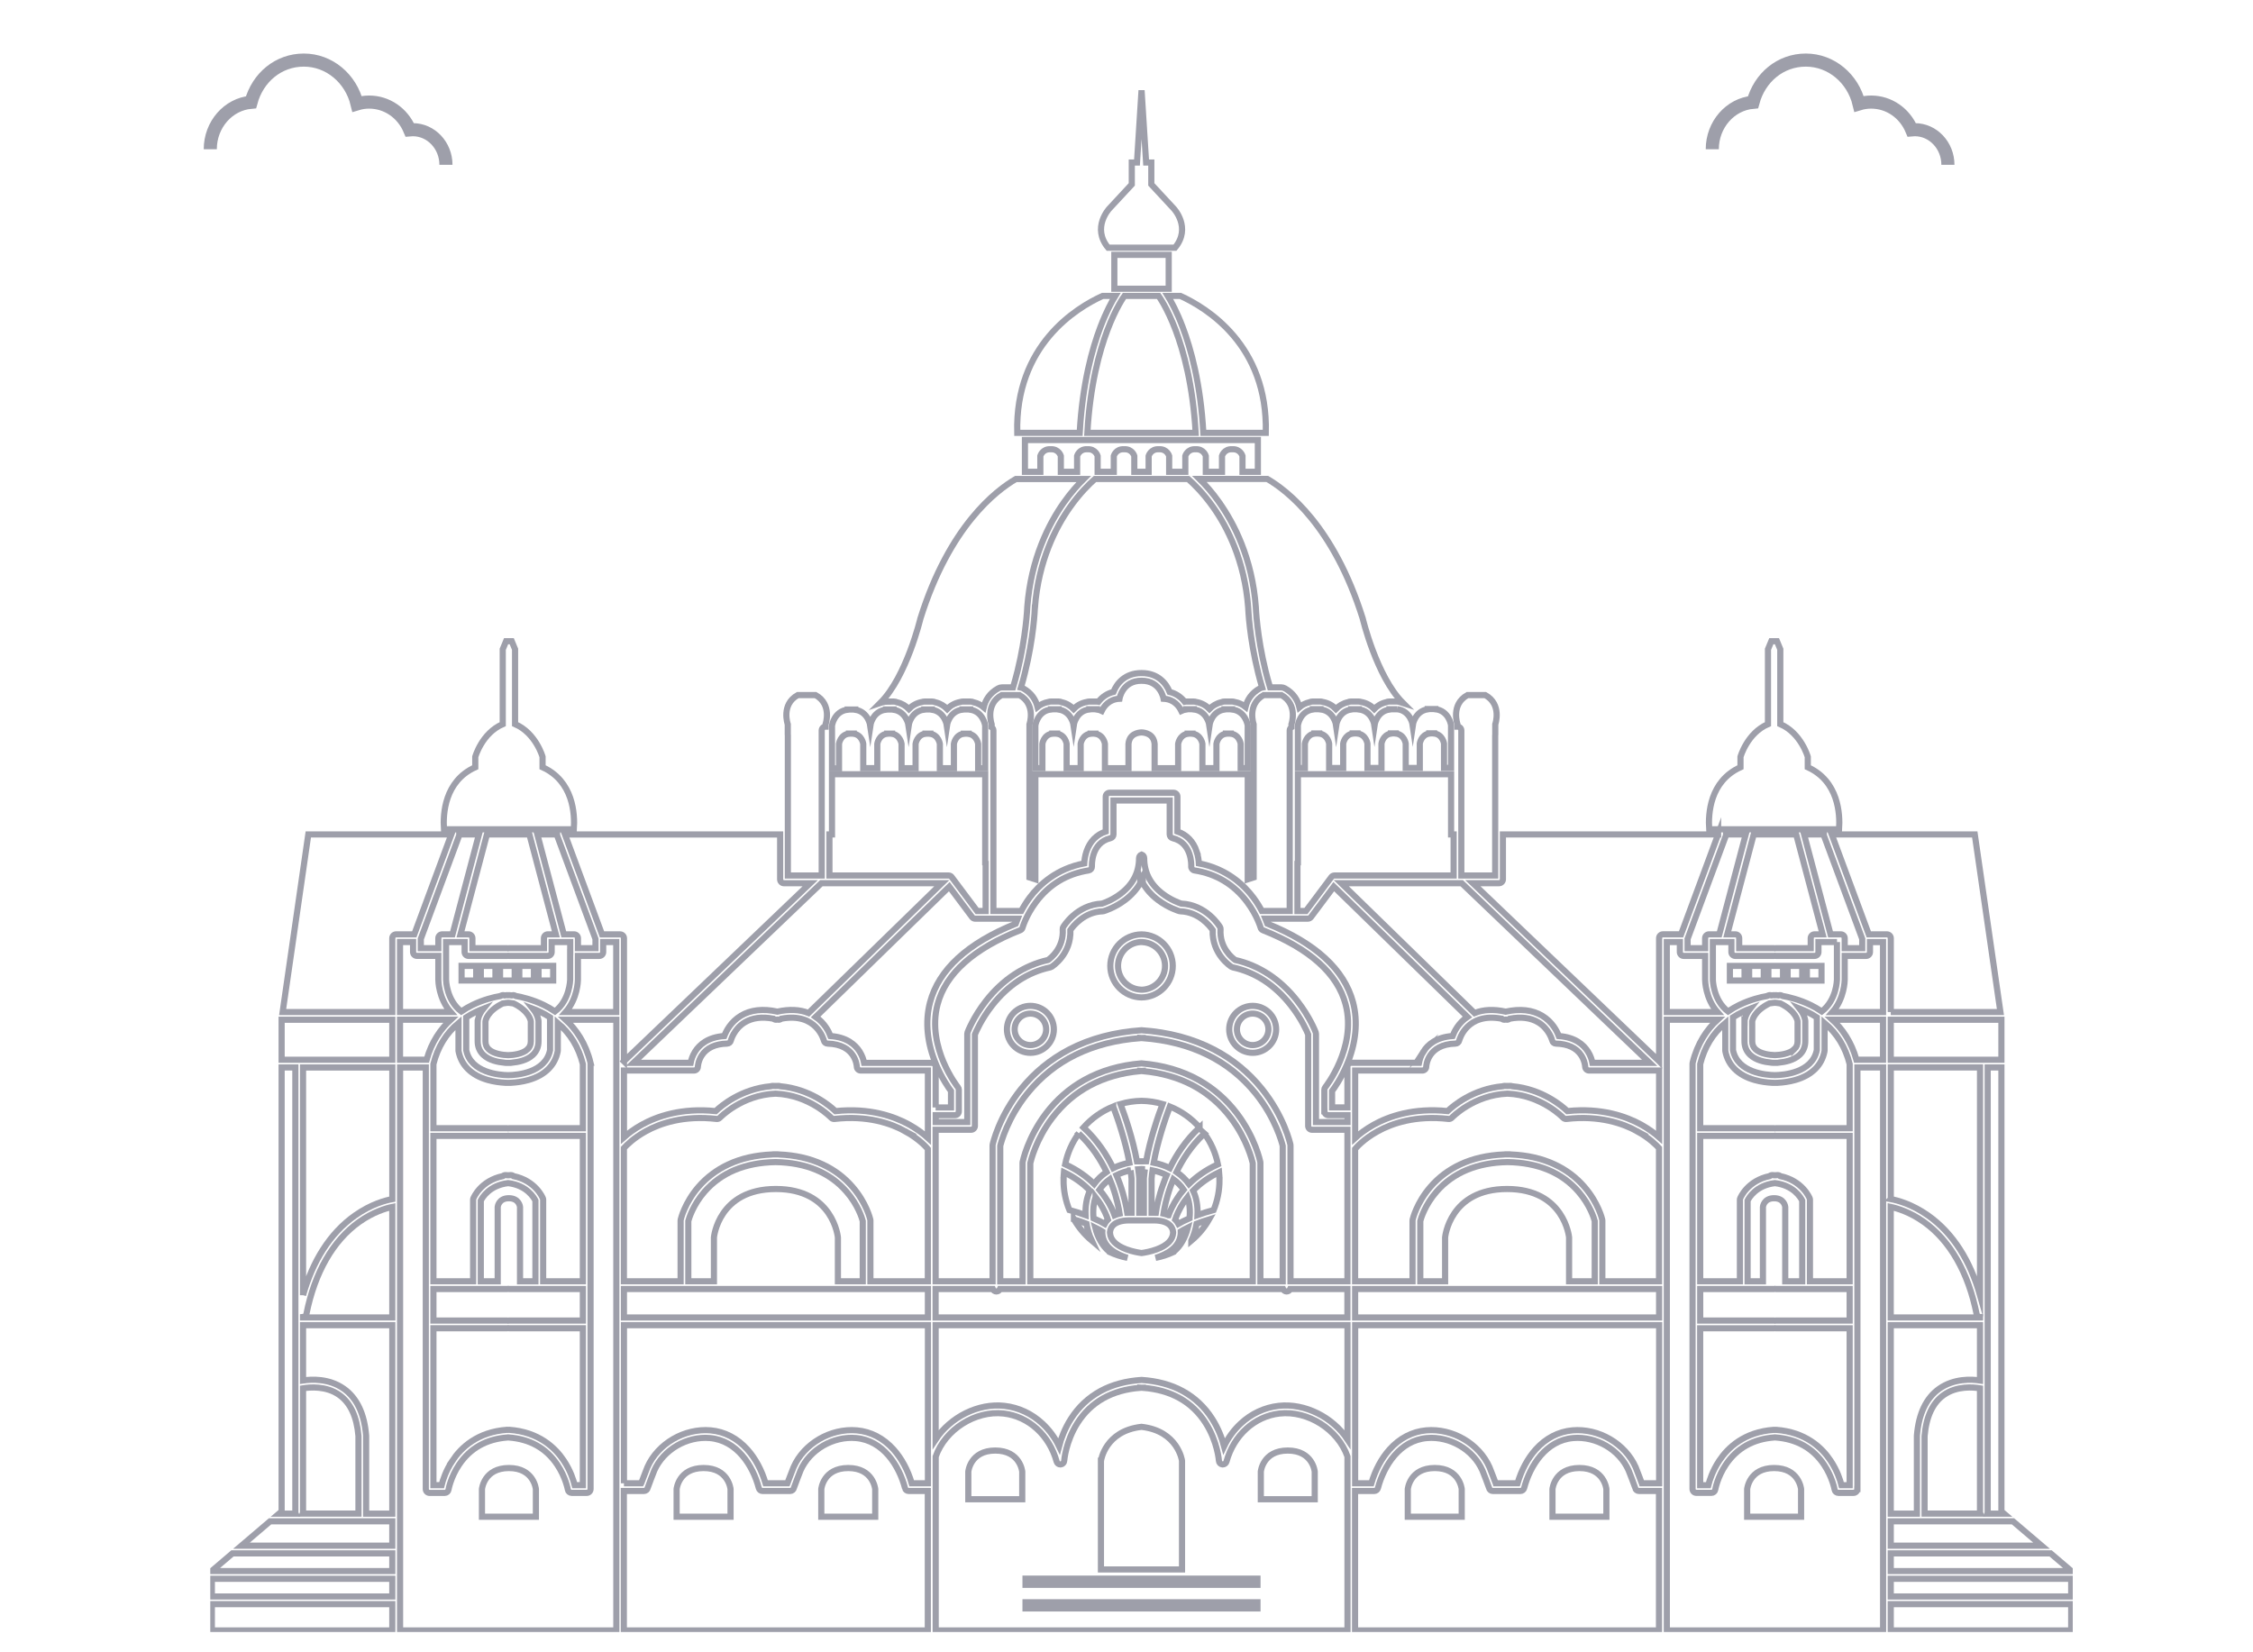 <svg width="75" height="55" viewBox="0 0 75 55" fill="none" xmlns="http://www.w3.org/2000/svg">
<mask id="mask0_705_925" style="mask-type:alpha" maskUnits="userSpaceOnUse" x="0" y="0" width="75" height="55">
<rect width="75" height="55" fill="#D9D9D9"/>
</mask>
<g mask="url(#mask0_705_925)">
<g clip-path="url(#clip0_705_925)">
<path d="M38.001 8.245H39.114C39.667 7.579 39.077 6.947 39.077 6.947L38.326 6.138V5.41H38.153L38.001 3.003L37.849 5.41H37.676V6.138L36.925 6.947C36.925 6.947 36.334 7.579 36.888 8.245H38.002H38.001Z" stroke="#9E9FAA" stroke-width="0.205" stroke-miterlimit="10"/>
<path d="M35.942 14.408C36.032 12.767 36.362 11.594 36.629 10.893C36.827 10.37 37.017 10.027 37.126 9.85H36.706C35.831 10.247 33.788 11.491 33.863 14.408H35.942Z" stroke="#9E9FAA" stroke-width="0.205" stroke-miterlimit="10"/>
<path d="M36.199 14.408H39.802C39.714 12.815 39.395 11.678 39.138 10.997C38.85 10.232 38.575 9.862 38.572 9.858C38.57 9.855 38.568 9.853 38.566 9.85H37.433C37.433 9.85 37.429 9.856 37.427 9.858C37.424 9.861 37.15 10.232 36.861 10.997C36.605 11.678 36.285 12.815 36.197 14.408H36.199Z" stroke="#9E9FAA" stroke-width="0.205" stroke-miterlimit="10"/>
<path d="M35.856 15.705V15.177C35.856 15.177 35.924 14.938 36.198 14.954C36.471 14.938 36.539 15.177 36.539 15.177V15.705H37.077V15.177C37.077 15.177 37.145 14.938 37.418 14.954C37.692 14.938 37.76 15.177 37.76 15.177V15.705H38.237V15.177C38.237 15.177 38.305 14.938 38.578 14.954C38.852 14.938 38.92 15.177 38.92 15.177V15.705H39.458V15.177C39.458 15.177 39.526 14.938 39.799 14.954C40.072 14.938 40.14 15.177 40.14 15.177V15.705H40.679V15.177C40.679 15.177 40.746 14.938 41.02 14.954C41.293 14.938 41.361 15.177 41.361 15.177V15.705H41.873V14.647H34.119V15.705H34.632V15.177C34.632 15.177 34.7 14.938 34.973 14.954C35.246 14.938 35.314 15.177 35.314 15.177V15.705H35.852H35.856Z" stroke="#9E9FAA" stroke-width="0.205" stroke-miterlimit="10"/>
<path d="M19.103 27.605C19.139 27.097 19.085 26.004 18.061 25.539V25.192C18.061 25.192 17.84 24.403 17.146 24.104V21.612L17.035 21.344H16.847L16.736 21.612V24.104C16.042 24.403 15.821 25.192 15.821 25.192V25.539C14.797 26.003 14.743 27.097 14.779 27.605H19.102H19.103Z" stroke="#9E9FAA" stroke-width="0.205" stroke-miterlimit="10"/>
<path d="M27.93 24.758C27.93 24.758 27.973 24.454 28.261 24.422V24.419H28.42V24.424C28.695 24.465 28.737 24.759 28.737 24.759V25.569H29.204V24.759C29.204 24.759 29.248 24.455 29.536 24.423V24.42H29.695V24.425C29.97 24.466 30.012 24.76 30.012 24.76V25.57H30.479V24.76C30.479 24.76 30.523 24.456 30.811 24.424V24.421H30.97V24.426C31.245 24.467 31.287 24.761 31.287 24.761V25.571H31.754V24.761C31.754 24.761 31.798 24.457 32.086 24.425V24.422H32.245V24.427C32.52 24.468 32.562 24.762 32.562 24.762V25.572H32.795V24.15C32.795 24.15 32.729 23.687 32.295 23.622V23.615H32.044V23.62C31.59 23.671 31.521 24.151 31.521 24.151C31.521 24.151 31.454 23.688 31.02 23.623V23.616H30.769V23.621C30.315 23.672 30.246 24.152 30.246 24.152C30.246 24.152 30.179 23.689 29.745 23.624V23.617H29.494V23.622C29.04 23.673 28.971 24.153 28.971 24.153C28.971 24.153 28.904 23.69 28.47 23.625V23.618H28.22V23.623C27.765 23.674 27.696 24.154 27.696 24.154V25.576H27.93V24.766V24.758Z" stroke="#9E9FAA" stroke-width="0.205" stroke-miterlimit="10"/>
<path d="M34.45 20.225C34.448 20.293 34.41 21.223 34.116 22.406C34.076 22.57 34.033 22.729 33.986 22.886C34.011 22.891 34.036 22.9 34.059 22.913C34.343 23.07 34.481 23.3 34.539 23.53C34.635 23.453 34.755 23.393 34.902 23.366C34.929 23.357 34.957 23.352 34.987 23.352H35.238C35.276 23.352 35.313 23.36 35.346 23.376C35.513 23.414 35.642 23.498 35.74 23.599C35.846 23.489 35.989 23.401 36.178 23.367C36.205 23.358 36.233 23.353 36.263 23.353H36.514C36.532 23.353 36.548 23.355 36.565 23.358C36.694 23.193 36.866 23.081 37.066 23.032C37.176 22.75 37.452 22.405 37.991 22.405C37.994 22.405 37.997 22.405 38.001 22.405C38.004 22.405 38.007 22.405 38.01 22.405C38.548 22.405 38.825 22.75 38.935 23.032C39.135 23.082 39.307 23.194 39.436 23.358C39.453 23.355 39.469 23.353 39.487 23.353H39.738C39.768 23.353 39.796 23.358 39.823 23.367C40.012 23.401 40.156 23.491 40.261 23.599C40.358 23.499 40.488 23.415 40.655 23.376C40.687 23.36 40.725 23.352 40.763 23.352H41.014C41.044 23.352 41.072 23.357 41.099 23.366C41.247 23.392 41.366 23.453 41.462 23.53C41.52 23.3 41.658 23.07 41.942 22.913C41.965 22.9 41.99 22.891 42.015 22.886C41.969 22.729 41.925 22.569 41.885 22.406C41.592 21.223 41.554 20.293 41.551 20.225C41.434 18.661 40.853 17.544 40.386 16.883C40.057 16.418 39.738 16.107 39.552 15.944H36.45C36.264 16.107 35.944 16.419 35.617 16.883C35.149 17.544 34.568 18.66 34.451 20.225H34.45Z" stroke="#9E9FAA" stroke-width="0.205" stroke-miterlimit="10"/>
<path d="M29.503 23.353H29.753C29.792 23.353 29.828 23.361 29.862 23.377C30.029 23.416 30.157 23.499 30.255 23.6C30.361 23.491 30.504 23.402 30.693 23.367C30.72 23.358 30.749 23.353 30.779 23.353H31.029C31.068 23.353 31.104 23.361 31.138 23.377C31.305 23.416 31.433 23.499 31.531 23.6C31.637 23.491 31.78 23.402 31.969 23.367C31.996 23.358 32.025 23.353 32.055 23.353H32.305C32.344 23.353 32.38 23.361 32.414 23.377C32.548 23.408 32.658 23.469 32.746 23.544C32.802 23.309 32.941 23.073 33.23 22.914C33.267 22.893 33.31 22.881 33.354 22.881H33.723C33.779 22.695 33.828 22.514 33.87 22.346C34.161 21.168 34.196 20.224 34.197 20.215V20.21C34.319 18.58 34.927 17.416 35.415 16.726C35.655 16.387 35.889 16.129 36.075 15.945H33.817C33.161 16.326 31.604 17.513 30.64 20.589C30.64 20.589 30.182 22.521 29.305 23.398C29.34 23.386 29.379 23.376 29.418 23.37C29.445 23.36 29.474 23.355 29.504 23.355L29.503 23.353Z" stroke="#9E9FAA" stroke-width="0.205" stroke-miterlimit="10"/>
<path d="M20.77 49.374H21.346C21.346 49.374 21.349 49.369 21.349 49.366C21.372 49.302 21.403 49.222 21.425 49.165C21.476 49.031 21.538 48.868 21.551 48.84C21.898 48.053 22.784 47.536 23.656 47.612C24.12 47.653 24.544 47.873 24.88 48.249C25.147 48.548 25.356 48.935 25.484 49.374H26.212C26.212 49.374 26.214 49.369 26.215 49.366C26.238 49.302 26.269 49.222 26.291 49.165C26.342 49.031 26.404 48.868 26.417 48.84C26.764 48.053 27.65 47.536 28.522 47.612C28.986 47.653 29.41 47.873 29.746 48.249C30.013 48.548 30.222 48.935 30.35 49.374H30.89V48.461V44.111H20.771V49.374H20.77Z" stroke="#9E9FAA" stroke-width="0.205" stroke-miterlimit="10"/>
<path d="M30.889 42.907H20.77V43.855H30.889V42.907Z" stroke="#9E9FAA" stroke-width="0.205" stroke-miterlimit="10"/>
<path d="M19.403 42.907H16.942C16.932 42.907 16.924 42.907 16.916 42.904C16.907 42.906 16.899 42.907 16.889 42.907H14.428V43.957H16.889C16.899 43.957 16.907 43.957 16.916 43.96C16.924 43.958 16.932 43.957 16.942 43.957H19.403V42.907Z" stroke="#9E9FAA" stroke-width="0.205" stroke-miterlimit="10"/>
<path d="M19.403 37.81H16.942C16.932 37.81 16.924 37.81 16.916 37.807C16.907 37.809 16.899 37.81 16.889 37.81H14.428V42.65H15.75V39.936C15.75 39.919 15.753 39.903 15.759 39.888C15.77 39.862 16.004 39.301 16.739 39.149C16.764 39.127 16.798 39.114 16.833 39.116C16.861 39.118 16.888 39.12 16.916 39.122C16.943 39.119 16.97 39.117 16.998 39.116C17.034 39.114 17.068 39.127 17.092 39.149C17.827 39.3 18.061 39.861 18.072 39.888C18.078 39.903 18.081 39.919 18.081 39.936V42.65H19.403V37.81Z" stroke="#9E9FAA" stroke-width="0.205" stroke-miterlimit="10"/>
<path d="M15.062 48.62C15.347 48.19 15.895 47.663 16.88 47.594C16.893 47.594 16.904 47.594 16.916 47.596C16.927 47.594 16.939 47.593 16.95 47.594C17.935 47.664 18.483 48.19 18.768 48.62C18.99 48.953 19.091 49.275 19.131 49.437H19.403V44.213H16.942C16.932 44.213 16.924 44.213 16.916 44.21C16.907 44.212 16.899 44.213 16.889 44.213H14.428V49.437H14.7C14.74 49.275 14.841 48.953 15.063 48.62H15.062Z" stroke="#9E9FAA" stroke-width="0.205" stroke-miterlimit="10"/>
<path d="M19.403 35.419C19.262 34.856 18.981 34.399 18.568 34.053V34.968C18.568 34.977 18.568 34.984 18.566 34.992C18.476 35.462 18.14 35.792 17.595 35.949C17.381 36.01 17.176 36.033 17.03 36.041C17.024 36.042 17.019 36.043 17.012 36.043C17.008 36.043 16.982 36.044 16.939 36.044C16.931 36.044 16.924 36.044 16.916 36.044C16.907 36.044 16.9 36.044 16.893 36.044C16.849 36.044 16.823 36.043 16.819 36.043C16.812 36.043 16.806 36.042 16.801 36.041C16.655 36.032 16.45 36.01 16.236 35.949C15.691 35.792 15.356 35.462 15.265 34.992C15.264 34.984 15.263 34.977 15.263 34.968V34.053C14.849 34.399 14.569 34.856 14.428 35.419V37.555H16.889C16.899 37.555 16.907 37.555 16.916 37.558C16.924 37.556 16.932 37.555 16.942 37.555H19.403V35.419Z" stroke="#9E9FAA" stroke-width="0.205" stroke-miterlimit="10"/>
<path d="M28.524 35.51C28.523 35.48 28.484 34.76 27.548 34.738C27.49 34.737 27.44 34.696 27.427 34.64C27.416 34.6 27.172 33.691 26.008 33.909C25.978 33.938 25.933 33.951 25.889 33.94C25.885 33.94 25.882 33.938 25.877 33.937C25.873 33.937 25.87 33.939 25.866 33.94C25.822 33.951 25.778 33.938 25.747 33.909C25.366 33.837 25.046 33.878 24.794 34.03C24.426 34.252 24.329 34.636 24.328 34.64C24.315 34.696 24.265 34.736 24.207 34.738C23.806 34.748 23.521 34.882 23.358 35.136C23.239 35.322 23.231 35.508 23.231 35.51C23.229 35.579 23.172 35.634 23.102 35.634H20.771V37.856C20.908 37.734 21.106 37.582 21.369 37.436C21.862 37.163 22.685 36.867 23.824 36.986C24.002 36.816 24.667 36.246 25.663 36.158C25.679 36.151 25.697 36.147 25.716 36.147C25.75 36.147 25.785 36.147 25.818 36.149C25.851 36.148 25.886 36.147 25.92 36.147C25.939 36.147 25.958 36.151 25.973 36.158C26.969 36.246 27.633 36.817 27.812 36.986C28.952 36.867 29.774 37.164 30.267 37.436C30.546 37.592 30.753 37.754 30.889 37.879V35.634H28.653C28.584 35.634 28.526 35.579 28.524 35.51Z" stroke="#9E9FAA" stroke-width="0.205" stroke-miterlimit="10"/>
<path d="M20.079 31.691C20.079 31.762 20.021 31.819 19.951 31.819H19.238V32.613C19.238 32.643 19.229 33.237 18.83 33.688H20.514V31.358H20.079V31.691Z" stroke="#9E9FAA" stroke-width="0.205" stroke-miterlimit="10"/>
<path d="M17.562 34.927C17.635 34.857 17.671 34.77 17.671 34.661V34.002C17.667 33.964 17.612 33.653 17.096 33.401C16.995 33.384 16.935 33.381 16.933 33.381C16.927 33.381 16.921 33.38 16.916 33.379C16.909 33.38 16.904 33.381 16.898 33.381C16.896 33.381 16.835 33.385 16.734 33.402C16.219 33.654 16.164 33.965 16.16 34.003V34.662C16.16 34.771 16.196 34.858 16.269 34.928C16.428 35.08 16.738 35.119 16.916 35.124C17.092 35.12 17.403 35.08 17.562 34.928V34.927Z" stroke="#9E9FAA" stroke-width="0.205" stroke-miterlimit="10"/>
<path d="M15.903 33.988C15.903 33.976 15.918 33.792 16.092 33.575C16.007 33.608 15.919 33.645 15.829 33.69C15.72 33.743 15.618 33.801 15.52 33.865V34.957C15.674 35.714 16.629 35.785 16.916 35.79C17.207 35.786 18.158 35.713 18.311 34.957V33.865C18.211 33.8 18.106 33.74 17.993 33.686C17.907 33.643 17.821 33.606 17.738 33.575C17.912 33.792 17.925 33.976 17.926 33.989C17.926 33.991 17.926 33.994 17.926 33.996V34.662C17.926 34.843 17.863 34.996 17.738 35.114C17.547 35.296 17.249 35.354 17.045 35.373C17.034 35.376 17.023 35.379 17.012 35.379C17.007 35.379 16.986 35.38 16.953 35.38C16.942 35.38 16.929 35.38 16.914 35.38C16.901 35.38 16.887 35.38 16.876 35.38C16.843 35.38 16.822 35.38 16.817 35.379C16.806 35.379 16.794 35.376 16.784 35.373C16.58 35.355 16.282 35.296 16.091 35.114C15.966 34.996 15.902 34.843 15.902 34.662V33.996C15.902 33.996 15.902 33.991 15.902 33.989L15.903 33.988Z" stroke="#9E9FAA" stroke-width="0.205" stroke-miterlimit="10"/>
<path d="M20.77 35.327C20.775 35.322 20.779 35.317 20.784 35.312L26.971 29.4H26.099C26.028 29.4 25.97 29.342 25.97 29.271V27.777H18.807L20.04 31.103H20.643C20.714 31.103 20.771 31.16 20.771 31.231V35.328L20.77 35.327Z" stroke="#9E9FAA" stroke-width="0.205" stroke-miterlimit="10"/>
<path d="M15.281 27.821L14.008 31.253V31.562H14.592V31.23C14.592 31.159 14.649 31.102 14.72 31.102H15.063L15.943 27.776H15.289C15.289 27.79 15.287 27.806 15.281 27.821Z" stroke="#9E9FAA" stroke-width="0.205" stroke-miterlimit="10"/>
<path d="M16.889 31.562C16.899 31.562 16.907 31.562 16.916 31.566C16.924 31.564 16.932 31.562 16.942 31.562H18.107V31.23C18.107 31.159 18.164 31.102 18.235 31.102H18.504L17.624 27.776H16.209L15.329 31.102H15.598C15.669 31.102 15.726 31.159 15.726 31.23V31.562H16.892H16.889Z" stroke="#9E9FAA" stroke-width="0.205" stroke-miterlimit="10"/>
<path d="M13.059 33.944H9.375V35.276H13.059V33.944Z" stroke="#9E9FAA" stroke-width="0.205" stroke-miterlimit="10"/>
<path d="M31.146 36.864H31.658V36.318C31.58 36.214 31.358 35.898 31.168 35.45C30.862 34.729 30.79 34.008 30.96 33.365C31.249 32.274 32.208 31.395 33.81 30.749C33.823 30.709 33.844 30.651 33.874 30.58H32.464C32.423 30.58 32.386 30.561 32.361 30.529L31.601 29.514L27.152 33.85C27.452 34.054 27.591 34.341 27.646 34.487C28.197 34.525 28.476 34.783 28.614 35C28.705 35.142 28.747 35.282 28.765 35.38H31.01C31.01 35.38 31.014 35.38 31.015 35.38C31.016 35.38 31.018 35.38 31.019 35.38C31.09 35.38 31.147 35.437 31.147 35.508V36.864L31.146 36.864Z" stroke="#9E9FAA" stroke-width="0.205" stroke-miterlimit="10"/>
<path d="M34.301 33.739C34.011 33.739 33.776 33.975 33.776 34.264C33.776 34.553 34.012 34.788 34.301 34.788C34.59 34.788 34.826 34.553 34.826 34.264C34.826 33.975 34.59 33.739 34.301 33.739Z" stroke="#9E9FAA" stroke-width="0.205" stroke-miterlimit="10"/>
<path d="M38.001 34.552C37.986 34.552 37.972 34.55 37.958 34.549V34.556C36.354 34.676 35.092 35.294 34.201 36.395C33.537 37.216 33.325 38.033 33.297 38.142V42.651H34.04V38.706C34.04 38.698 34.04 38.69 34.042 38.681C34.048 38.649 34.208 37.876 34.808 37.078C35.161 36.609 35.594 36.229 36.093 35.95C36.649 35.639 37.289 35.455 37.998 35.396C38.708 35.455 39.349 35.639 39.904 35.95C40.403 36.229 40.836 36.609 41.189 37.078C41.789 37.876 41.948 38.649 41.955 38.681C41.957 38.69 41.957 38.698 41.957 38.706V42.651H42.7V38.142C42.673 38.033 42.46 37.216 41.796 36.395C40.905 35.294 39.643 34.676 38.039 34.556V34.549C38.025 34.549 38.011 34.551 37.996 34.552H38.001Z" stroke="#9E9FAA" stroke-width="0.205" stroke-miterlimit="10"/>
<path d="M9.832 50.333V35.532H9.375V50.312L9.289 50.385H9.842C9.835 50.369 9.832 50.351 9.832 50.333Z" stroke="#9E9FAA" stroke-width="0.205" stroke-miterlimit="10"/>
<path d="M13.059 52.553H7.052V53.142H13.059V52.553Z" stroke="#9E9FAA" stroke-width="0.205" stroke-miterlimit="10"/>
<path d="M31.68 29.194L32.527 30.325H32.811V28.733L32.797 28.728V25.772H27.696V27.776H27.611V29.143H31.578C31.619 29.143 31.656 29.162 31.68 29.194Z" stroke="#9E9FAA" stroke-width="0.205" stroke-miterlimit="10"/>
<path d="M13.059 53.397H7.052V54.272H13.059V53.397Z" stroke="#9E9FAA" stroke-width="0.205" stroke-miterlimit="10"/>
<path d="M15.024 27.776H10.263L9.409 33.688H13.059V31.23C13.059 31.159 13.117 31.102 13.188 31.102H13.791L15.024 27.776Z" stroke="#9E9FAA" stroke-width="0.205" stroke-miterlimit="10"/>
<path d="M26.224 24.446C26.226 24.455 26.227 24.465 26.227 24.475V29.143H27.354V24.316C27.354 24.245 27.411 24.187 27.482 24.187V24.11C27.482 24.11 27.713 23.45 27.149 23.137H26.557C25.992 23.45 26.224 24.11 26.224 24.11V24.446Z" stroke="#9E9FAA" stroke-width="0.205" stroke-miterlimit="10"/>
<path d="M13.316 31.358V33.688H15C14.601 33.236 14.592 32.643 14.592 32.613V31.818H13.88C13.809 31.818 13.751 31.761 13.751 31.69V31.357H13.316V31.358Z" stroke="#9E9FAA" stroke-width="0.205" stroke-miterlimit="10"/>
<path d="M11.296 46.435C10.858 46.124 10.306 46.175 10.088 46.212V50.332C10.088 50.35 10.084 50.368 10.078 50.383H11.933V47.802C11.88 47.156 11.665 46.696 11.296 46.435Z" stroke="#9E9FAA" stroke-width="0.205" stroke-miterlimit="10"/>
<path d="M19.823 31.562V31.253L18.55 27.821C18.545 27.806 18.542 27.791 18.542 27.776H17.888L18.768 31.102H19.111C19.181 31.102 19.239 31.159 19.239 31.23V31.562H19.823Z" stroke="#9E9FAA" stroke-width="0.205" stroke-miterlimit="10"/>
<path d="M13.316 35.275H14.201C14.367 34.679 14.671 34.25 15.003 33.943H13.316V35.275Z" stroke="#9E9FAA" stroke-width="0.205" stroke-miterlimit="10"/>
<path d="M21.085 35.379H22.991C23.009 35.282 23.051 35.141 23.142 34.999C23.28 34.783 23.558 34.524 24.11 34.486C24.169 34.33 24.322 34.017 24.663 33.811C24.99 33.614 25.398 33.568 25.878 33.674C26.275 33.587 26.623 33.602 26.916 33.721L31.352 29.399H27.342L21.085 35.379Z" stroke="#9E9FAA" stroke-width="0.205" stroke-miterlimit="10"/>
<path d="M30.131 37.654C29.663 37.397 28.877 37.119 27.779 37.246C27.739 37.25 27.699 37.236 27.671 37.207C27.663 37.199 26.941 36.447 25.817 36.404C24.693 36.447 23.97 37.198 23.963 37.207C23.935 37.236 23.895 37.25 23.855 37.246C22.757 37.119 21.969 37.397 21.503 37.654C21.091 37.88 20.848 38.13 20.769 38.216V42.65H22.657V40.627C22.657 40.618 22.658 40.608 22.66 40.599C22.665 40.576 22.789 40.043 23.253 39.506C23.526 39.191 23.859 38.941 24.244 38.761C24.668 38.562 25.157 38.451 25.698 38.429C25.708 38.426 25.719 38.425 25.73 38.425C25.759 38.425 25.788 38.425 25.816 38.425C25.844 38.425 25.872 38.425 25.901 38.425C25.913 38.425 25.923 38.427 25.934 38.429C26.475 38.451 26.963 38.562 27.388 38.761C27.773 38.94 28.106 39.191 28.378 39.506C28.843 40.043 28.967 40.576 28.972 40.599C28.974 40.608 28.975 40.618 28.975 40.627V42.65H30.887V38.246C30.864 38.218 30.614 37.92 30.129 37.654H30.131Z" stroke="#9E9FAA" stroke-width="0.205" stroke-miterlimit="10"/>
<path d="M7.052 52.292V52.296H13.059V51.707H7.738L7.052 52.292Z" stroke="#9E9FAA" stroke-width="0.205" stroke-miterlimit="10"/>
<path d="M10.201 43.737C10.189 43.794 10.142 43.834 10.088 43.839V43.854H13.059V40.175C12.848 40.219 12.42 40.344 11.955 40.675C11.086 41.294 10.478 42.352 10.2 43.737H10.201Z" stroke="#9E9FAA" stroke-width="0.205" stroke-miterlimit="10"/>
<path d="M10.088 43.113C10.25 42.542 10.471 42.034 10.75 41.598C11.046 41.134 11.406 40.75 11.821 40.458C12.359 40.079 12.845 39.953 13.06 39.915V35.533H10.088V43.114V43.113Z" stroke="#9E9FAA" stroke-width="0.205" stroke-miterlimit="10"/>
<path d="M8.038 51.451H13.059V50.64H8.99L8.038 51.451Z" stroke="#9E9FAA" stroke-width="0.205" stroke-miterlimit="10"/>
<path d="M10.088 45.952C10.367 45.91 10.951 45.878 11.442 46.225C11.879 46.533 12.129 47.059 12.188 47.788C12.188 47.791 12.188 47.795 12.188 47.798V50.385H13.059V44.111H10.088V45.952Z" stroke="#9E9FAA" stroke-width="0.205" stroke-miterlimit="10"/>
<path d="M17.824 42.651V39.964C17.776 39.867 17.54 39.456 16.915 39.382C16.29 39.456 16.054 39.866 16.005 39.964V42.651H16.568V40.175C16.568 40.175 16.594 39.885 16.939 39.885C17.285 39.885 17.311 40.175 17.311 40.175V42.651H17.822H17.824Z" stroke="#9E9FAA" stroke-width="0.205" stroke-miterlimit="10"/>
<path d="M28.72 42.65V40.643C28.7 40.563 28.567 40.11 28.178 39.665C27.624 39.029 26.83 38.699 25.817 38.682C24.804 38.7 24.01 39.031 23.456 39.665C23.068 40.11 22.934 40.563 22.913 40.643V42.65H23.766V41.189C23.766 41.189 23.913 39.578 25.829 39.578C27.746 39.578 27.893 41.189 27.893 41.189V42.65H28.719H28.72Z" stroke="#9E9FAA" stroke-width="0.205" stroke-miterlimit="10"/>
<path d="M19.655 35.373C19.657 35.384 19.659 35.393 19.659 35.404V49.565C19.659 49.636 19.602 49.693 19.531 49.693H19.029C18.967 49.693 18.913 49.647 18.903 49.586C18.903 49.581 18.831 49.172 18.551 48.755C18.182 48.204 17.637 47.899 16.933 47.849C16.927 47.849 16.922 47.848 16.916 47.847C16.911 47.848 16.905 47.849 16.9 47.849C16.196 47.899 15.651 48.204 15.282 48.755C15.001 49.172 14.93 49.583 14.93 49.587C14.92 49.648 14.867 49.694 14.804 49.694H14.302C14.231 49.694 14.174 49.637 14.174 49.566V35.533H13.318V54.273H20.517V33.944H18.83C19.179 34.267 19.498 34.726 19.657 35.373H19.655ZM17.839 50.487H16.044V49.567C16.044 49.567 16.108 48.866 16.942 48.866C17.775 48.866 17.839 49.567 17.839 49.567V50.487Z" stroke="#9E9FAA" stroke-width="0.205" stroke-miterlimit="10"/>
<path d="M30.128 49.535C29.93 48.781 29.396 47.946 28.498 47.868C27.732 47.8 26.955 48.254 26.649 48.944C26.628 48.994 26.451 49.455 26.428 49.526C26.417 49.586 26.365 49.63 26.302 49.63H25.385C25.326 49.63 25.275 49.591 25.261 49.535C25.063 48.781 24.529 47.946 23.631 47.868C22.865 47.801 22.088 48.254 21.782 48.944C21.761 48.994 21.584 49.455 21.561 49.526C21.55 49.586 21.498 49.63 21.435 49.63H20.767V54.272H30.886V49.63H30.249C30.19 49.63 30.139 49.591 30.125 49.535H30.128ZM24.319 50.487H22.524V49.567C22.524 49.567 22.588 48.866 23.422 48.866C24.255 48.866 24.319 49.567 24.319 49.567V50.487ZM29.135 50.487H27.34V49.567C27.34 49.567 27.404 48.866 28.237 48.866C29.071 48.866 29.135 49.567 29.135 49.567V50.487Z" stroke="#9E9FAA" stroke-width="0.205" stroke-miterlimit="10"/>
<path d="M18.982 31.691V31.358H18.67H18.364V31.691C18.364 31.762 18.306 31.819 18.235 31.819H16.942C16.932 31.819 16.924 31.819 16.916 31.816C16.907 31.818 16.899 31.819 16.889 31.819H15.596C15.525 31.819 15.467 31.762 15.467 31.691V31.358H15.161H14.849V32.613C14.849 32.619 14.861 33.292 15.354 33.668C15.481 33.583 15.607 33.512 15.725 33.454C16.096 33.274 16.442 33.191 16.657 33.154C16.67 33.148 16.683 33.142 16.696 33.136C16.729 33.122 16.764 33.122 16.794 33.134C16.846 33.128 16.876 33.126 16.881 33.126C16.892 33.126 16.904 33.126 16.915 33.129C16.925 33.127 16.936 33.126 16.948 33.126C16.953 33.126 16.983 33.128 17.034 33.134C17.065 33.123 17.1 33.122 17.133 33.136C17.146 33.142 17.16 33.149 17.172 33.154C17.387 33.191 17.732 33.274 18.104 33.454C18.223 33.512 18.348 33.583 18.475 33.668C18.968 33.292 18.98 32.618 18.98 32.612V31.691H18.982ZM15.852 32.638H15.365V32.151H15.852V32.638ZM16.493 32.638H16.006V32.151H16.493V32.638ZM17.134 32.638H16.646V32.151H17.134V32.638ZM17.774 32.638H17.287V32.151H17.774V32.638ZM18.415 32.638H17.927V32.151H18.415V32.638Z" stroke="#9E9FAA" stroke-width="0.205" stroke-miterlimit="10"/>
<path d="M38.001 35.651C37.986 35.65 37.972 35.648 37.958 35.647V35.654C36.708 35.77 35.721 36.295 35.021 37.221C34.491 37.922 34.32 38.621 34.297 38.718V42.65H41.703V38.718C41.681 38.621 41.509 37.922 40.979 37.221C40.279 36.295 39.292 35.77 38.042 35.654V35.647C38.028 35.648 38.014 35.649 37.999 35.651H38.001ZM37.058 36.833C37.218 37.261 37.466 37.991 37.596 38.704C37.402 38.743 37.222 38.802 37.058 38.883C36.847 38.447 36.531 37.955 36.069 37.53C36.339 37.227 36.677 36.987 37.058 36.832V36.833ZM38.001 41.71C37.906 41.697 37.699 41.663 37.49 41.585C37.143 41.454 36.961 41.269 36.95 41.035C36.95 41.035 36.95 41.033 36.95 41.032C36.95 41.031 36.946 40.9 37.049 40.791C37.151 40.684 37.331 40.626 37.572 40.623C37.572 40.623 37.573 40.623 37.574 40.623H38.428C38.428 40.623 38.429 40.623 38.43 40.623C38.671 40.626 38.851 40.685 38.953 40.791C39.056 40.9 39.052 41.031 39.052 41.032C39.052 41.032 39.052 41.034 39.052 41.035C39.041 41.27 38.859 41.454 38.512 41.585C38.304 41.663 38.096 41.697 38.002 41.71H38.001ZM36.793 39.857C36.739 39.777 36.675 39.691 36.599 39.602C36.693 39.465 36.809 39.349 36.944 39.251C36.977 39.33 37.006 39.406 37.032 39.478C37.181 39.889 37.245 40.233 37.27 40.399C37.21 40.413 37.154 40.43 37.103 40.452C37.053 40.313 36.958 40.097 36.794 39.857H36.793ZM38.899 40.452C38.848 40.43 38.791 40.413 38.732 40.399C38.757 40.233 38.822 39.89 38.97 39.478C38.996 39.406 39.025 39.33 39.058 39.251C39.193 39.349 39.309 39.465 39.403 39.602C39.327 39.691 39.263 39.776 39.209 39.857C39.045 40.097 38.95 40.313 38.9 40.452H38.899ZM38.726 39.399C38.569 39.835 38.502 40.192 38.477 40.368C38.443 40.367 38.406 40.365 38.37 40.367H38.334V39.236C38.342 39.144 38.352 39.051 38.366 38.958C38.536 38.992 38.694 39.045 38.837 39.117C38.795 39.216 38.758 39.31 38.727 39.399H38.726ZM38.111 38.921C38.097 39.022 38.086 39.122 38.078 39.22C38.078 39.224 38.078 39.228 38.078 39.231V40.367H37.924V39.231C37.924 39.231 37.924 39.224 37.924 39.22C37.916 39.122 37.906 39.022 37.891 38.921C37.928 38.918 37.964 38.916 38.002 38.914C38.039 38.916 38.076 38.918 38.112 38.921H38.111ZM37.636 38.958C37.65 39.051 37.66 39.145 37.668 39.236V40.367H37.632C37.596 40.367 37.56 40.367 37.525 40.368C37.499 40.192 37.433 39.835 37.276 39.399C37.244 39.31 37.208 39.215 37.166 39.117C37.309 39.046 37.466 38.992 37.637 38.958H37.636ZM35.909 37.73C36.343 38.134 36.638 38.6 36.837 39.012C36.675 39.121 36.537 39.255 36.422 39.41C36.187 39.179 35.872 38.943 35.458 38.756C35.534 38.379 35.691 38.031 35.91 37.729L35.909 37.73ZM35.405 39.281C35.405 39.193 35.409 39.107 35.417 39.021C35.752 39.18 36.042 39.384 36.283 39.633C36.171 39.867 36.125 40.153 36.137 40.447C35.984 40.391 35.805 40.333 35.599 40.278C35.473 39.97 35.404 39.633 35.404 39.281H35.405ZM35.751 40.589C35.912 40.638 36.05 40.687 36.169 40.734C36.202 40.93 36.261 41.123 36.343 41.297C36.107 41.098 35.906 40.858 35.751 40.588V40.589ZM36.471 39.85C36.507 39.896 36.542 39.942 36.575 39.991C36.756 40.254 36.844 40.484 36.881 40.597C36.875 40.603 36.868 40.608 36.863 40.615C36.826 40.654 36.795 40.696 36.773 40.738C36.691 40.69 36.57 40.626 36.403 40.554C36.377 40.297 36.401 40.05 36.471 39.851V39.85ZM36.931 41.674C36.924 41.663 36.916 41.653 36.904 41.643C36.701 41.472 36.542 41.193 36.458 40.861C36.572 40.916 36.649 40.962 36.695 40.991C36.693 41.02 36.693 41.04 36.694 41.048C36.717 41.522 37.163 41.757 37.533 41.87C37.322 41.829 37.121 41.763 36.931 41.674ZM39.097 41.643C39.087 41.653 39.077 41.663 39.07 41.674C38.88 41.763 38.679 41.829 38.468 41.87C38.838 41.757 39.284 41.522 39.307 41.048C39.307 41.04 39.307 41.02 39.306 40.991C39.35 40.963 39.429 40.917 39.544 40.861C39.459 41.193 39.3 41.472 39.097 41.643ZM39.598 40.553C39.431 40.625 39.309 40.69 39.228 40.737C39.206 40.696 39.176 40.654 39.138 40.614C39.132 40.608 39.126 40.602 39.12 40.596C39.157 40.483 39.245 40.253 39.426 39.99C39.459 39.942 39.493 39.895 39.53 39.849C39.6 40.047 39.624 40.294 39.598 40.552V40.553ZM39.658 41.298C39.74 41.123 39.798 40.931 39.833 40.735C39.952 40.688 40.09 40.639 40.25 40.59C40.096 40.86 39.895 41.1 39.658 41.299V41.298ZM40.596 39.281C40.596 39.633 40.526 39.97 40.401 40.278C40.195 40.334 40.016 40.392 39.863 40.447C39.876 40.153 39.831 39.866 39.717 39.633C39.958 39.384 40.248 39.18 40.583 39.021C40.591 39.107 40.595 39.193 40.595 39.281H40.596ZM40.092 37.73C40.311 38.031 40.468 38.379 40.544 38.757C40.129 38.944 39.815 39.18 39.58 39.411C39.465 39.256 39.325 39.122 39.165 39.013C39.363 38.6 39.659 38.135 40.093 37.731L40.092 37.73ZM39.932 37.53C39.469 37.956 39.154 38.447 38.943 38.883C38.779 38.802 38.599 38.742 38.405 38.704C38.535 37.991 38.783 37.261 38.943 36.833C39.325 36.987 39.663 37.227 39.932 37.531V37.53ZM38.154 38.655C38.102 38.655 38.052 38.655 38.001 38.657C37.95 38.655 37.899 38.654 37.847 38.655C37.715 37.922 37.464 37.185 37.3 36.749C37.523 36.684 37.757 36.648 38.001 36.644C38.243 36.648 38.477 36.684 38.701 36.749C38.537 37.186 38.286 37.922 38.154 38.655Z" stroke="#9E9FAA" stroke-width="0.205" stroke-miterlimit="10"/>
<path d="M38.905 9.611V8.483H38.001H37.095V9.611H38.001H38.905Z" stroke="#9E9FAA" stroke-width="0.205" stroke-miterlimit="10"/>
<path d="M38.874 9.85C38.983 10.027 39.174 10.37 39.371 10.893C39.637 11.594 39.968 12.767 40.058 14.408H42.137C42.212 11.491 40.169 10.247 39.294 9.85H38.874Z" stroke="#9E9FAA" stroke-width="0.205" stroke-miterlimit="10"/>
<path d="M61.221 27.605C61.257 27.097 61.203 26.004 60.179 25.539V25.192C60.179 25.192 59.958 24.403 59.264 24.104V21.612L59.153 21.344H58.965L58.854 21.612V24.104C58.16 24.403 57.939 25.192 57.939 25.192V25.539C56.914 26.003 56.861 27.097 56.897 27.605H61.22H61.221Z" stroke="#9E9FAA" stroke-width="0.205" stroke-miterlimit="10"/>
<path d="M46.505 23.609H46.255V23.617C45.82 23.681 45.754 24.144 45.754 24.144C45.754 24.144 45.685 23.665 45.231 23.614V23.608H44.98V23.616C44.545 23.68 44.479 24.143 44.479 24.143C44.479 24.143 44.411 23.664 43.956 23.613V23.607H43.705V23.615C43.27 23.679 43.205 24.142 43.205 24.142V25.565H43.438V24.755C43.438 24.755 43.48 24.462 43.755 24.42V24.415H43.914V24.418C44.202 24.45 44.246 24.753 44.246 24.753V25.564H44.713V24.753C44.713 24.753 44.755 24.46 45.03 24.419V24.413H45.189V24.417C45.477 24.449 45.521 24.752 45.521 24.752V25.563H45.988V24.752C45.988 24.752 46.03 24.459 46.305 24.418V24.412H46.464V24.416C46.752 24.448 46.795 24.751 46.795 24.751V25.562H47.263V24.751C47.263 24.751 47.305 24.458 47.58 24.417V24.411H47.739V24.415C48.027 24.447 48.07 24.75 48.07 24.75V25.561H48.304V24.138C48.304 24.138 48.235 23.658 47.78 23.607V23.602H47.53V23.609C47.095 23.674 47.029 24.137 47.029 24.137C47.029 24.137 46.96 23.657 46.505 23.606V23.601V23.609Z" stroke="#9E9FAA" stroke-width="0.205" stroke-miterlimit="10"/>
<path d="M40.587 16.725C41.076 17.415 41.684 18.578 41.805 20.209V20.214C41.805 20.223 41.841 21.168 42.132 22.344C42.174 22.514 42.223 22.694 42.279 22.88H42.648C42.692 22.88 42.735 22.892 42.773 22.913C43.062 23.072 43.2 23.308 43.256 23.543C43.344 23.468 43.454 23.407 43.588 23.376C43.621 23.36 43.658 23.352 43.697 23.352H43.947C43.978 23.352 44.006 23.357 44.033 23.366C44.222 23.4 44.366 23.489 44.471 23.599C44.568 23.499 44.697 23.415 44.864 23.376C44.897 23.36 44.934 23.352 44.973 23.352H45.223C45.254 23.352 45.282 23.357 45.309 23.366C45.498 23.4 45.642 23.489 45.747 23.599C45.844 23.499 45.973 23.415 46.14 23.376C46.173 23.36 46.21 23.352 46.249 23.352H46.499C46.529 23.352 46.558 23.357 46.585 23.366C46.624 23.374 46.663 23.383 46.699 23.395C45.821 22.517 45.363 20.586 45.363 20.586C44.399 17.51 42.843 16.323 42.186 15.942H39.928C40.114 16.126 40.348 16.384 40.588 16.723L40.587 16.725Z" stroke="#9E9FAA" stroke-width="0.205" stroke-miterlimit="10"/>
<path d="M41.535 25.568V24.145C41.535 24.145 41.466 23.666 41.011 23.615V23.61H40.761V23.617C40.326 23.681 40.26 24.145 40.26 24.145C40.26 24.145 40.191 23.665 39.737 23.614V23.608H39.486V23.616C39.426 23.625 39.372 23.642 39.325 23.664C39.251 23.51 39.084 23.276 38.735 23.259C38.735 23.259 38.637 22.654 38.001 22.66C37.364 22.654 37.266 23.259 37.266 23.259C36.918 23.276 36.75 23.51 36.675 23.664C36.629 23.642 36.575 23.624 36.515 23.616V23.608H36.264V23.614C35.81 23.665 35.741 24.145 35.741 24.145C35.741 24.145 35.674 23.681 35.24 23.617V23.61H34.99V23.615C34.535 23.666 34.466 24.145 34.466 24.145V25.568H34.7V24.758C34.7 24.758 34.743 24.454 35.031 24.422V24.419H35.19V24.424C35.465 24.465 35.507 24.759 35.507 24.759V25.569H35.974V24.759C35.974 24.759 36.018 24.455 36.306 24.423V24.42H36.465V24.425C36.74 24.466 36.782 24.76 36.782 24.76V25.57H37.566V24.765C37.593 24.426 37.889 24.384 38.001 24.38C38.112 24.384 38.408 24.426 38.436 24.765V25.57H39.219V24.76C39.219 24.76 39.261 24.467 39.536 24.425V24.42H39.695V24.423C39.983 24.455 40.027 24.759 40.027 24.759V25.569H40.494V24.759C40.494 24.759 40.536 24.466 40.811 24.424V24.419H40.97V24.422C41.258 24.454 41.301 24.758 41.301 24.758V25.568H41.535Z" stroke="#9E9FAA" stroke-width="0.205" stroke-miterlimit="10"/>
<path d="M45.111 48.461V49.374H45.651C45.78 48.935 45.988 48.548 46.255 48.249C46.591 47.873 47.015 47.653 47.479 47.612C48.351 47.536 49.236 48.053 49.584 48.84C49.597 48.868 49.659 49.031 49.711 49.165C49.731 49.222 49.763 49.302 49.786 49.366C49.786 49.369 49.788 49.371 49.789 49.374H50.517C50.646 48.935 50.854 48.548 51.121 48.249C51.457 47.873 51.88 47.653 52.345 47.612C53.217 47.536 54.102 48.053 54.45 48.84C54.463 48.868 54.525 49.031 54.576 49.165C54.597 49.222 54.629 49.302 54.651 49.366C54.651 49.369 54.654 49.371 54.655 49.374H55.231V44.111H45.112V48.461H45.111Z" stroke="#9E9FAA" stroke-width="0.205" stroke-miterlimit="10"/>
<path d="M55.23 42.907H45.111V43.855H55.23V42.907Z" stroke="#9E9FAA" stroke-width="0.205" stroke-miterlimit="10"/>
<path d="M61.573 42.907H59.112C59.102 42.907 59.094 42.907 59.086 42.904C59.077 42.906 59.069 42.907 59.059 42.907H56.598V43.957H59.059C59.069 43.957 59.077 43.957 59.086 43.96C59.094 43.958 59.102 43.957 59.112 43.957H61.573V42.907Z" stroke="#9E9FAA" stroke-width="0.205" stroke-miterlimit="10"/>
<path d="M61.573 37.81H59.112C59.102 37.81 59.094 37.81 59.086 37.807C59.077 37.809 59.069 37.81 59.059 37.81H56.598V42.65H57.92V39.936C57.92 39.919 57.923 39.903 57.93 39.888C57.94 39.862 58.174 39.301 58.909 39.149C58.934 39.127 58.968 39.114 59.003 39.116C59.031 39.118 59.058 39.12 59.086 39.122C59.113 39.119 59.14 39.117 59.168 39.116C59.205 39.114 59.238 39.127 59.262 39.149C59.997 39.3 60.231 39.861 60.242 39.888C60.248 39.903 60.251 39.919 60.251 39.936V42.65H61.573V37.81Z" stroke="#9E9FAA" stroke-width="0.205" stroke-miterlimit="10"/>
<path d="M59.084 44.211C59.076 44.213 59.068 44.214 59.058 44.214H56.597V49.438H56.868C56.909 49.276 57.01 48.954 57.232 48.621C57.517 48.191 58.065 47.664 59.05 47.595C59.062 47.595 59.074 47.595 59.084 47.597C59.096 47.595 59.108 47.594 59.12 47.595C60.105 47.665 60.653 48.191 60.938 48.621C61.16 48.954 61.261 49.276 61.301 49.438H61.573V44.214H59.112C59.102 44.214 59.094 44.214 59.086 44.211H59.084Z" stroke="#9E9FAA" stroke-width="0.205" stroke-miterlimit="10"/>
<path d="M61.573 35.419C61.432 34.856 61.151 34.399 60.738 34.053V34.968C60.738 34.977 60.738 34.984 60.736 34.992C60.646 35.462 60.31 35.792 59.765 35.949C59.551 36.01 59.346 36.033 59.2 36.041C59.194 36.042 59.189 36.043 59.183 36.043C59.178 36.043 59.152 36.044 59.108 36.044C59.101 36.044 59.094 36.044 59.086 36.044C59.077 36.044 59.07 36.044 59.063 36.044C59.019 36.044 58.993 36.043 58.989 36.043C58.982 36.043 58.976 36.042 58.971 36.041C58.825 36.032 58.62 36.01 58.406 35.949C57.861 35.792 57.526 35.462 57.435 34.992C57.434 34.984 57.433 34.977 57.433 34.968V34.053C57.019 34.399 56.739 34.856 56.598 35.419V37.555H59.059C59.069 37.555 59.077 37.555 59.086 37.558C59.094 37.556 59.102 37.555 59.112 37.555H61.573V35.419Z" stroke="#9E9FAA" stroke-width="0.205" stroke-miterlimit="10"/>
<path d="M52.77 35.51C52.77 35.51 52.762 35.322 52.643 35.136C52.48 34.882 52.195 34.747 51.794 34.738C51.737 34.737 51.687 34.696 51.673 34.64C51.673 34.636 51.575 34.252 51.207 34.03C50.955 33.878 50.635 33.838 50.254 33.909C50.224 33.937 50.179 33.951 50.135 33.94C50.131 33.94 50.128 33.938 50.124 33.937C50.12 33.937 50.116 33.939 50.112 33.94C50.068 33.952 50.025 33.938 49.993 33.909C48.828 33.691 48.585 34.6 48.574 34.64C48.561 34.696 48.511 34.736 48.453 34.738C47.517 34.76 47.478 35.48 47.477 35.51C47.475 35.579 47.418 35.634 47.349 35.634H45.112V37.879C45.248 37.754 45.455 37.591 45.734 37.436C46.227 37.163 47.05 36.867 48.189 36.985C48.367 36.815 49.032 36.246 50.028 36.158C50.044 36.151 50.062 36.147 50.081 36.147C50.115 36.147 50.15 36.147 50.183 36.149C50.217 36.148 50.251 36.147 50.285 36.147C50.304 36.147 50.323 36.151 50.339 36.158C51.334 36.246 51.998 36.816 52.177 36.985C53.316 36.867 54.139 37.164 54.632 37.436C54.895 37.582 55.093 37.735 55.23 37.856V35.634H52.899C52.83 35.634 52.773 35.579 52.77 35.51Z" stroke="#9E9FAA" stroke-width="0.205" stroke-miterlimit="10"/>
<path d="M55.486 31.358V33.688H57.17C56.772 33.236 56.762 32.643 56.762 32.613V31.819H56.05C55.979 31.819 55.921 31.762 55.921 31.691V31.358H55.486Z" stroke="#9E9FAA" stroke-width="0.205" stroke-miterlimit="10"/>
<path d="M59.731 34.927C59.804 34.857 59.84 34.77 59.84 34.661V34.002C59.836 33.964 59.781 33.654 59.266 33.401C59.165 33.384 59.104 33.38 59.102 33.38C59.096 33.38 59.09 33.379 59.084 33.378C59.078 33.379 59.073 33.38 59.067 33.38C59.065 33.38 59.005 33.384 58.904 33.4C58.389 33.653 58.334 33.963 58.329 34.001V34.66C58.329 34.769 58.365 34.856 58.438 34.926C58.597 35.078 58.908 35.118 59.084 35.122C59.261 35.118 59.571 35.078 59.731 34.926V34.927Z" stroke="#9E9FAA" stroke-width="0.205" stroke-miterlimit="10"/>
<path d="M58.074 33.988C58.074 33.976 58.088 33.792 58.262 33.574C58.18 33.605 58.094 33.642 58.007 33.685C57.895 33.739 57.789 33.8 57.689 33.864V34.956C57.843 35.712 58.794 35.784 59.084 35.789C59.371 35.785 60.326 35.713 60.48 34.956V33.864C60.383 33.8 60.28 33.742 60.171 33.689C60.081 33.645 59.992 33.608 59.908 33.574C60.082 33.791 60.096 33.975 60.096 33.987C60.096 33.989 60.096 33.992 60.096 33.995V34.66C60.096 34.841 60.033 34.994 59.908 35.112C59.717 35.294 59.419 35.352 59.215 35.371C59.205 35.374 59.193 35.377 59.181 35.377C59.177 35.377 59.157 35.378 59.123 35.378C59.112 35.378 59.099 35.378 59.084 35.378C59.07 35.378 59.057 35.378 59.046 35.378C59.013 35.378 58.992 35.378 58.987 35.377C58.976 35.377 58.965 35.374 58.954 35.371C58.75 35.353 58.452 35.294 58.261 35.112C58.136 34.994 58.072 34.841 58.072 34.66V33.995C58.072 33.995 58.072 33.989 58.072 33.987L58.074 33.988Z" stroke="#9E9FAA" stroke-width="0.205" stroke-miterlimit="10"/>
<path d="M57.194 27.776H50.03V29.27C50.03 29.341 49.972 29.399 49.901 29.399H49.029L55.216 35.311C55.216 35.311 55.225 35.321 55.23 35.326V31.229C55.23 31.158 55.287 31.101 55.358 31.101H55.961L57.194 27.775V27.776Z" stroke="#9E9FAA" stroke-width="0.205" stroke-miterlimit="10"/>
<path d="M61.992 31.562V31.253L60.719 27.821C60.714 27.806 60.711 27.791 60.711 27.776H60.057L60.937 31.102H61.28C61.35 31.102 61.408 31.159 61.408 31.23V31.562H61.992Z" stroke="#9E9FAA" stroke-width="0.205" stroke-miterlimit="10"/>
<path d="M59.059 31.562C59.069 31.562 59.077 31.562 59.086 31.566C59.094 31.564 59.102 31.562 59.112 31.562H60.277V31.23C60.277 31.159 60.334 31.102 60.405 31.102H60.675L59.794 27.776H58.379L57.499 31.102H57.768C57.839 31.102 57.896 31.159 57.896 31.23V31.562H59.062H59.059Z" stroke="#9E9FAA" stroke-width="0.205" stroke-miterlimit="10"/>
<path d="M43.548 37.478V34.434C43.509 34.338 43.329 33.918 42.974 33.468C42.441 32.789 41.789 32.362 41.035 32.2C41.021 32.197 41.007 32.191 40.995 32.183C40.968 32.166 40.339 31.763 40.369 30.958C40.281 30.831 39.911 30.354 39.291 30.334C39.281 30.334 39.27 30.332 39.26 30.329C39.245 30.325 38.899 30.223 38.549 29.959C38.332 29.795 38.163 29.604 38.043 29.392V29.219C38.03 29.25 38.016 29.282 38.001 29.312C37.985 29.282 37.971 29.25 37.958 29.219V29.392C37.838 29.604 37.669 29.795 37.452 29.959C37.102 30.222 36.756 30.325 36.741 30.329C36.731 30.332 36.72 30.333 36.71 30.334C36.089 30.354 35.719 30.831 35.632 30.958C35.663 31.764 35.033 32.166 35.006 32.183C34.994 32.191 34.98 32.197 34.966 32.2C34.212 32.362 33.56 32.789 33.027 33.468C32.673 33.918 32.493 34.338 32.453 34.434V37.478C32.453 37.549 32.396 37.606 32.325 37.606H31.146V42.65H33.042V38.126C33.042 38.117 33.042 38.109 33.045 38.099C33.053 38.062 33.251 37.167 33.994 36.243C34.43 35.701 34.966 35.262 35.584 34.938C36.286 34.571 37.099 34.355 38.001 34.294C38.902 34.355 39.715 34.571 40.417 34.938C41.035 35.261 41.57 35.7 42.007 36.243C42.751 37.167 42.948 38.062 42.956 38.099C42.958 38.108 42.959 38.117 42.959 38.126V42.65H44.855V37.606H43.676C43.605 37.606 43.548 37.549 43.548 37.478ZM34.301 35.045C33.87 35.045 33.52 34.694 33.52 34.264C33.52 33.833 33.87 33.482 34.301 33.482C34.732 33.482 35.082 33.833 35.082 34.264C35.082 34.694 34.732 35.045 34.301 35.045ZM38.001 33.201C37.427 33.195 36.961 32.726 36.961 32.152C36.961 31.577 37.427 31.108 38.001 31.103C38.574 31.109 39.04 31.577 39.04 32.152C39.04 32.726 38.574 33.196 38.001 33.201ZM41.7 35.045C41.269 35.045 40.919 34.694 40.919 34.264C40.919 33.833 41.269 33.482 41.7 33.482C42.131 33.482 42.481 33.833 42.481 34.264C42.481 34.694 42.131 35.045 41.7 35.045Z" stroke="#9E9FAA" stroke-width="0.205" stroke-miterlimit="10"/>
<path d="M66.625 33.944H62.941V35.276H66.625V33.944Z" stroke="#9E9FAA" stroke-width="0.205" stroke-miterlimit="10"/>
<path d="M37.958 44.111H31.146V47.914C31.635 47.175 32.562 46.697 33.436 46.797C33.907 46.85 34.344 47.054 34.703 47.388C34.931 47.601 35.118 47.856 35.255 48.14C35.322 47.886 35.441 47.557 35.65 47.23C35.904 46.831 36.237 46.52 36.641 46.3C37.031 46.089 37.487 45.967 38.002 45.934C38.515 45.967 38.972 46.089 39.362 46.3C39.766 46.52 40.1 46.831 40.353 47.23C40.562 47.557 40.681 47.886 40.749 48.14C40.885 47.856 41.072 47.601 41.3 47.388C41.658 47.054 42.096 46.85 42.567 46.797C43.441 46.698 44.368 47.175 44.857 47.914V44.111H37.96H37.958Z" stroke="#9E9FAA" stroke-width="0.205" stroke-miterlimit="10"/>
<path d="M47.387 34.999C47.525 34.783 47.803 34.524 48.355 34.486C48.41 34.34 48.549 34.053 48.849 33.849L44.4 29.513L43.64 30.528C43.616 30.56 43.577 30.579 43.537 30.579H42.127C42.157 30.65 42.178 30.707 42.191 30.748C43.793 31.393 44.751 32.273 45.041 33.364C45.211 34.006 45.14 34.728 44.833 35.449C44.643 35.898 44.42 36.214 44.343 36.317V36.862H44.855V35.506C44.855 35.435 44.912 35.377 44.983 35.377C44.984 35.377 44.986 35.377 44.987 35.377C44.989 35.377 44.991 35.377 44.992 35.377H47.237C47.256 35.28 47.297 35.139 47.388 34.998L47.387 34.999Z" stroke="#9E9FAA" stroke-width="0.205" stroke-miterlimit="10"/>
<path d="M38.043 31.36C38.033 31.358 38.022 31.358 38.012 31.358C38.008 31.358 38.005 31.358 38.001 31.358C37.996 31.358 37.993 31.358 37.989 31.358C37.979 31.358 37.968 31.358 37.958 31.358C37.545 31.387 37.218 31.732 37.218 32.151C37.218 32.57 37.546 32.914 37.958 32.942C37.968 32.944 37.979 32.944 37.989 32.944C37.993 32.944 37.996 32.944 38.001 32.944C38.005 32.944 38.008 32.944 38.012 32.944C38.022 32.944 38.033 32.944 38.043 32.944C38.456 32.915 38.783 32.571 38.783 32.152C38.783 31.733 38.455 31.388 38.043 31.36Z" stroke="#9E9FAA" stroke-width="0.205" stroke-miterlimit="10"/>
<path d="M41.7 33.739C41.41 33.739 41.175 33.975 41.175 34.264C41.175 34.553 41.411 34.788 41.7 34.788C41.989 34.788 42.225 34.553 42.225 34.264C42.225 33.975 41.989 33.739 41.7 33.739Z" stroke="#9E9FAA" stroke-width="0.205" stroke-miterlimit="10"/>
<path d="M44.086 36.992V36.274C44.086 36.245 44.096 36.217 44.114 36.194C44.117 36.191 44.385 35.853 44.6 35.342C44.797 34.877 44.99 34.168 44.792 33.427C44.521 32.407 43.596 31.579 42.041 30.964C42.004 30.949 41.975 30.918 41.965 30.879C41.964 30.875 41.847 30.468 41.517 30.028C41.076 29.44 40.486 29.086 39.764 28.974C39.699 28.964 39.652 28.906 39.655 28.841C39.657 28.808 39.689 28.054 39.036 27.9C38.979 27.886 38.938 27.834 38.938 27.776V26.646H37.066V27.776C37.066 27.835 37.025 27.886 36.968 27.9C36.315 28.055 36.347 28.808 36.349 28.841C36.352 28.906 36.305 28.964 36.24 28.974C35.517 29.086 34.928 29.44 34.487 30.028C34.157 30.468 34.04 30.875 34.039 30.879C34.029 30.918 34.001 30.949 33.963 30.964C32.408 31.579 31.483 32.408 31.212 33.427C31.015 34.167 31.208 34.877 31.404 35.342C31.62 35.853 31.887 36.191 31.89 36.194C31.908 36.217 31.918 36.245 31.918 36.274V36.992C31.918 37.063 31.861 37.12 31.79 37.12H31.149V37.35H32.2V34.41C32.2 34.394 32.203 34.379 32.208 34.365C32.215 34.344 32.399 33.859 32.823 33.317C33.381 32.603 34.094 32.133 34.889 31.955C34.982 31.889 35.417 31.55 35.377 30.93C35.374 30.904 35.381 30.879 35.394 30.857C35.412 30.826 35.844 30.114 36.687 30.078C36.751 30.057 37.031 29.959 37.307 29.749C37.713 29.439 37.918 29.042 37.918 28.566C37.918 28.511 37.954 28.463 38.004 28.445C38.054 28.463 38.089 28.51 38.089 28.566C38.089 29.042 38.295 29.44 38.701 29.749C38.976 29.959 39.257 30.057 39.32 30.078C40.163 30.114 40.594 30.826 40.613 30.857C40.627 30.878 40.633 30.904 40.631 30.93C40.589 31.55 41.024 31.889 41.118 31.955C41.913 32.133 42.627 32.603 43.185 33.317C43.608 33.859 43.792 34.344 43.799 34.365C43.804 34.379 43.807 34.394 43.807 34.41V37.35H44.858V37.12H44.218C44.147 37.12 44.089 37.063 44.089 36.992H44.086Z" stroke="#9E9FAA" stroke-width="0.205" stroke-miterlimit="10"/>
<path d="M66.625 35.532H66.168V50.333C66.168 50.351 66.164 50.369 66.158 50.385H66.711L66.625 50.312V35.532Z" stroke="#9E9FAA" stroke-width="0.205" stroke-miterlimit="10"/>
<path d="M39.833 28.339C39.886 28.495 39.904 28.642 39.909 28.739C40.831 28.915 41.402 29.449 41.722 29.875C41.841 30.034 41.934 30.188 42.006 30.324H42.933V24.314C42.933 24.27 42.956 24.231 42.991 24.208V24.11C42.991 24.11 43.221 23.45 42.658 23.137H42.065C41.501 23.45 41.732 24.11 41.732 24.11V29.207L41.536 29.27V25.771H34.466V29.27L34.27 29.207V24.11C34.27 24.11 34.5 23.45 33.937 23.137H33.344C32.78 23.45 33.011 24.11 33.011 24.11V24.208C33.046 24.231 33.069 24.271 33.069 24.314V30.324H33.996C34.068 30.188 34.161 30.034 34.28 29.875C34.6 29.449 35.171 28.915 36.093 28.739C36.099 28.642 36.116 28.495 36.169 28.339C36.282 28.008 36.502 27.782 36.809 27.679V26.517C36.809 26.446 36.867 26.389 36.937 26.389H39.067C39.138 26.389 39.195 26.446 39.195 26.517V27.679C39.503 27.782 39.723 28.008 39.835 28.339H39.833Z" stroke="#9E9FAA" stroke-width="0.205" stroke-miterlimit="10"/>
<path d="M42.831 42.989C42.777 42.989 42.73 42.955 42.711 42.907H33.289C33.27 42.955 33.224 42.989 33.169 42.989C33.114 42.989 33.068 42.955 33.049 42.907H31.145V43.855H44.854V42.907H42.95C42.931 42.955 42.885 42.989 42.83 42.989H42.831Z" stroke="#9E9FAA" stroke-width="0.205" stroke-miterlimit="10"/>
<path d="M68.948 52.553H62.941V53.142H68.948V52.553Z" stroke="#9E9FAA" stroke-width="0.205" stroke-miterlimit="10"/>
<path d="M48.305 25.772H43.205V28.728L43.19 28.733V30.325H43.474L44.321 29.194C44.345 29.162 44.383 29.143 44.423 29.143H48.39V27.776H48.305V25.772Z" stroke="#9E9FAA" stroke-width="0.205" stroke-miterlimit="10"/>
<path d="M68.948 53.397H62.941V54.272H68.948V53.397Z" stroke="#9E9FAA" stroke-width="0.205" stroke-miterlimit="10"/>
<path d="M62.941 33.688H66.592L65.738 27.776H60.977L62.21 31.102H62.813C62.884 31.102 62.942 31.159 62.942 31.23V33.688H62.941Z" stroke="#9E9FAA" stroke-width="0.205" stroke-miterlimit="10"/>
<path d="M48.518 24.187C48.589 24.187 48.646 24.245 48.646 24.316V29.143H49.773V24.475C49.773 24.466 49.774 24.455 49.776 24.446V24.11C49.776 24.11 50.007 23.45 49.443 23.137H48.851C48.286 23.45 48.518 24.11 48.518 24.11V24.187Z" stroke="#9E9FAA" stroke-width="0.205" stroke-miterlimit="10"/>
<path d="M62.249 31.691C62.249 31.762 62.191 31.819 62.12 31.819H61.408V32.614C61.408 32.643 61.398 33.237 61 33.689H62.684V31.359H62.249V31.692V31.691Z" stroke="#9E9FAA" stroke-width="0.205" stroke-miterlimit="10"/>
<path d="M64.704 46.435C64.335 46.696 64.121 47.156 64.067 47.802V50.383H65.922C65.915 50.368 65.912 50.35 65.912 50.332V46.212C65.694 46.175 65.142 46.124 64.704 46.435Z" stroke="#9E9FAA" stroke-width="0.205" stroke-miterlimit="10"/>
<path d="M57.451 27.821L56.178 31.253V31.562H56.762V31.23C56.762 31.159 56.819 31.102 56.891 31.102H57.233L58.113 27.776H57.459C57.459 27.79 57.457 27.806 57.451 27.821Z" stroke="#9E9FAA" stroke-width="0.205" stroke-miterlimit="10"/>
<path d="M61.799 35.275H62.684V33.943H60.997C61.329 34.25 61.632 34.678 61.799 35.275Z" stroke="#9E9FAA" stroke-width="0.205" stroke-miterlimit="10"/>
<path d="M49.086 33.722C49.379 33.603 49.726 33.587 50.123 33.675C50.602 33.569 51.011 33.615 51.338 33.812C51.679 34.017 51.833 34.331 51.891 34.487C52.442 34.525 52.721 34.783 52.859 35C52.95 35.142 52.992 35.282 53.01 35.379H54.916L48.659 29.399H44.649L49.086 33.722Z" stroke="#9E9FAA" stroke-width="0.205" stroke-miterlimit="10"/>
<path d="M54.496 37.654C54.029 37.397 53.242 37.119 52.145 37.246C52.105 37.25 52.064 37.236 52.036 37.207C52.029 37.199 51.306 36.447 50.182 36.404C49.058 36.447 48.335 37.198 48.328 37.207C48.3 37.236 48.26 37.25 48.22 37.246C47.122 37.119 46.334 37.397 45.868 37.654C45.383 37.92 45.133 38.218 45.11 38.246V42.65H47.022V40.627C47.022 40.618 47.023 40.608 47.025 40.599C47.03 40.576 47.154 40.043 47.619 39.506C47.891 39.191 48.224 38.941 48.609 38.761C49.033 38.562 49.523 38.451 50.063 38.429C50.074 38.426 50.084 38.425 50.096 38.425C50.124 38.425 50.153 38.425 50.181 38.425C50.209 38.425 50.237 38.425 50.267 38.425C50.278 38.425 50.288 38.427 50.299 38.429C50.84 38.451 51.329 38.562 51.753 38.761C52.138 38.94 52.471 39.191 52.743 39.506C53.208 40.043 53.332 40.576 53.337 40.599C53.339 40.608 53.34 40.618 53.34 40.627V42.65H55.227V38.216C55.149 38.13 54.906 37.88 54.494 37.654H54.496Z" stroke="#9E9FAA" stroke-width="0.205" stroke-miterlimit="10"/>
<path d="M68.262 51.707H62.941V52.296H68.948V52.292L68.262 51.707Z" stroke="#9E9FAA" stroke-width="0.205" stroke-miterlimit="10"/>
<path d="M62.941 43.854H65.912V43.839C65.858 43.834 65.811 43.794 65.799 43.737C65.521 42.352 64.914 41.294 64.044 40.675C63.579 40.345 63.151 40.219 62.94 40.175V43.854H62.941Z" stroke="#9E9FAA" stroke-width="0.205" stroke-miterlimit="10"/>
<path d="M62.941 39.914C63.157 39.953 63.642 40.079 64.18 40.457C64.594 40.749 64.955 41.133 65.251 41.597C65.529 42.033 65.75 42.541 65.913 43.112V35.531H62.942V39.913L62.941 39.914Z" stroke="#9E9FAA" stroke-width="0.205" stroke-miterlimit="10"/>
<path d="M62.941 51.451H67.962L67.01 50.64H62.941V51.451Z" stroke="#9E9FAA" stroke-width="0.205" stroke-miterlimit="10"/>
<path d="M62.941 50.385H63.812V47.798C63.812 47.798 63.812 47.791 63.812 47.788C63.871 47.059 64.121 46.533 64.558 46.225C65.049 45.879 65.634 45.91 65.912 45.952V44.111H62.941V50.385Z" stroke="#9E9FAA" stroke-width="0.205" stroke-miterlimit="10"/>
<path d="M59.994 42.651V39.964C59.946 39.866 59.711 39.456 59.084 39.382C58.459 39.457 58.223 39.867 58.175 39.964V42.651H58.686V40.175C58.686 40.175 58.712 39.885 59.057 39.885C59.403 39.885 59.429 40.175 59.429 40.175V42.651H59.992H59.994Z" stroke="#9E9FAA" stroke-width="0.205" stroke-miterlimit="10"/>
<path d="M53.087 42.65V40.643C53.066 40.563 52.932 40.11 52.544 39.665C51.99 39.029 51.196 38.699 50.183 38.682C49.17 38.7 48.376 39.031 47.822 39.665C47.433 40.11 47.3 40.563 47.28 40.643V42.65H48.106V41.189C48.106 41.189 48.253 39.578 50.169 39.578C52.086 39.578 52.233 41.189 52.233 41.189V42.65H53.086H53.087Z" stroke="#9E9FAA" stroke-width="0.205" stroke-miterlimit="10"/>
<path d="M61.828 49.565C61.828 49.636 61.771 49.693 61.7 49.693H61.198C61.136 49.693 61.082 49.647 61.072 49.586C61.072 49.581 61 49.172 60.72 48.753C60.351 48.203 59.806 47.898 59.102 47.848C59.096 47.848 59.091 47.847 59.086 47.846C59.08 47.847 59.074 47.848 59.069 47.848C58.365 47.898 57.82 48.203 57.451 48.753C57.17 49.17 57.099 49.581 57.099 49.584C57.089 49.646 57.035 49.692 56.973 49.692H56.471C56.4 49.692 56.343 49.635 56.343 49.564V35.402C56.343 35.392 56.344 35.382 56.347 35.372C56.507 34.724 56.825 34.266 57.174 33.943H55.487V54.272H62.686V35.532H61.831V49.565H61.828ZM59.956 50.487H58.161V49.567C58.161 49.567 58.225 48.866 59.058 48.866C59.892 48.866 59.956 49.567 59.956 49.567V50.487Z" stroke="#9E9FAA" stroke-width="0.205" stroke-miterlimit="10"/>
<path d="M54.436 49.526C54.413 49.455 54.237 48.994 54.214 48.944C53.91 48.254 53.133 47.801 52.366 47.868C51.467 47.946 50.935 48.781 50.736 49.535C50.721 49.591 50.67 49.63 50.612 49.63H49.695C49.632 49.63 49.58 49.586 49.569 49.526C49.546 49.455 49.37 48.994 49.347 48.944C49.043 48.254 48.266 47.801 47.499 47.868C46.6 47.946 46.068 48.781 45.869 49.535C45.855 49.591 45.803 49.63 45.745 49.63H45.108V54.272H55.226V49.63H54.559C54.496 49.63 54.444 49.586 54.432 49.526H54.436ZM48.659 50.487H46.864V49.567C46.864 49.567 46.928 48.866 47.762 48.866C48.595 48.866 48.659 49.567 48.659 49.567V50.487ZM53.475 50.487H51.68V49.567C51.68 49.567 51.744 48.866 52.578 48.866C53.411 48.866 53.475 49.567 53.475 49.567V50.487Z" stroke="#9E9FAA" stroke-width="0.205" stroke-miterlimit="10"/>
<path d="M61.152 31.358H60.84H60.534V31.691C60.534 31.762 60.476 31.819 60.405 31.819H59.112C59.102 31.819 59.094 31.819 59.086 31.816C59.077 31.818 59.069 31.819 59.059 31.819H57.766C57.695 31.819 57.637 31.762 57.637 31.691V31.358H57.331H57.019V31.691V32.612C57.019 32.619 57.031 33.292 57.524 33.668C57.651 33.583 57.777 33.512 57.895 33.454C58.267 33.274 58.612 33.191 58.827 33.154C58.84 33.148 58.853 33.142 58.866 33.136C58.899 33.122 58.934 33.122 58.965 33.134C59.016 33.128 59.046 33.126 59.051 33.126C59.063 33.126 59.074 33.126 59.084 33.129C59.095 33.127 59.106 33.126 59.118 33.126C59.123 33.126 59.153 33.128 59.205 33.134C59.235 33.123 59.27 33.122 59.303 33.136C59.316 33.142 59.33 33.149 59.342 33.154C59.557 33.191 59.902 33.274 60.274 33.454C60.393 33.512 60.518 33.583 60.645 33.668C61.138 33.292 61.15 32.618 61.15 32.613V31.358H61.152ZM58.074 32.639H57.586V32.152H58.074V32.639ZM58.714 32.639H58.227V32.152H58.714V32.639ZM59.355 32.639H58.867V32.152H59.355V32.639ZM59.995 32.639H59.508V32.152H59.995V32.639ZM60.636 32.639H60.149V32.152H60.636V32.639Z" stroke="#9E9FAA" stroke-width="0.205" stroke-miterlimit="10"/>
<path d="M42.593 47.051C41.762 47.146 41.069 47.774 40.828 48.652C40.812 48.709 40.761 48.746 40.705 48.746C40.701 48.746 40.696 48.746 40.692 48.746C40.63 48.74 40.582 48.69 40.577 48.627C40.577 48.621 40.531 47.987 40.136 47.368C39.684 46.659 38.982 46.266 38.044 46.195V46.19C38.03 46.19 38.016 46.192 38.002 46.193C37.987 46.193 37.973 46.191 37.959 46.19V46.195C37.021 46.267 36.318 46.66 35.867 47.368C35.473 47.987 35.426 48.621 35.426 48.627C35.422 48.69 35.372 48.74 35.311 48.746C35.307 48.746 35.303 48.746 35.298 48.746C35.241 48.746 35.19 48.708 35.175 48.652C34.934 47.774 34.242 47.146 33.41 47.051C32.468 46.944 31.459 47.586 31.148 48.485V54.272H44.857V48.485C44.547 47.586 43.537 46.944 42.595 47.051H42.593ZM36.651 48.622C36.651 48.622 36.784 47.631 37.999 47.495C39.215 47.632 39.348 48.622 39.348 48.622V52.242H36.649V48.622H36.651ZM34.029 49.905H32.234V48.985C32.234 48.985 32.298 48.284 33.131 48.284C33.965 48.284 34.029 48.985 34.029 48.985V49.905ZM41.86 53.539H34.139V53.335H41.86V53.539ZM41.86 52.754H34.139V52.549H41.86V52.754ZM43.766 49.905H41.971V48.985C41.971 48.985 42.035 48.284 42.868 48.284C43.702 48.284 43.766 48.985 43.766 48.985V49.905Z" stroke="#9E9FAA" stroke-width="0.205" stroke-miterlimit="10"/>
</g>
<path d="M14.845 5.486C14.845 4.842 14.35 4.317 13.742 4.317C13.709 4.317 13.675 4.32 13.64 4.323C13.404 3.761 12.88 3.398 12.288 3.398C12.151 3.398 12.017 3.418 11.886 3.458C11.682 2.611 10.96 2 10.114 2C9.268 2 8.578 2.58 8.356 3.404C7.596 3.471 7 4.147 7 4.969" stroke="#9E9FAA" stroke-width="0.436" stroke-miterlimit="10"/>
<path d="M64.844 5.486C64.844 4.842 64.35 4.317 63.742 4.317C63.709 4.317 63.675 4.32 63.64 4.323C63.404 3.761 62.88 3.398 62.288 3.398C62.151 3.398 62.017 3.418 61.886 3.458C61.682 2.611 60.96 2 60.114 2C59.268 2 58.578 2.58 58.356 3.404C57.596 3.471 57 4.147 57 4.969" stroke="#9E9FAA" stroke-width="0.436" stroke-miterlimit="10"/>
</g>
<defs>
<clipPath id="clip0_705_925">
<rect width="62" height="51.325" fill="white" transform="translate(7 3)"/>
</clipPath>
</defs>
</svg>
